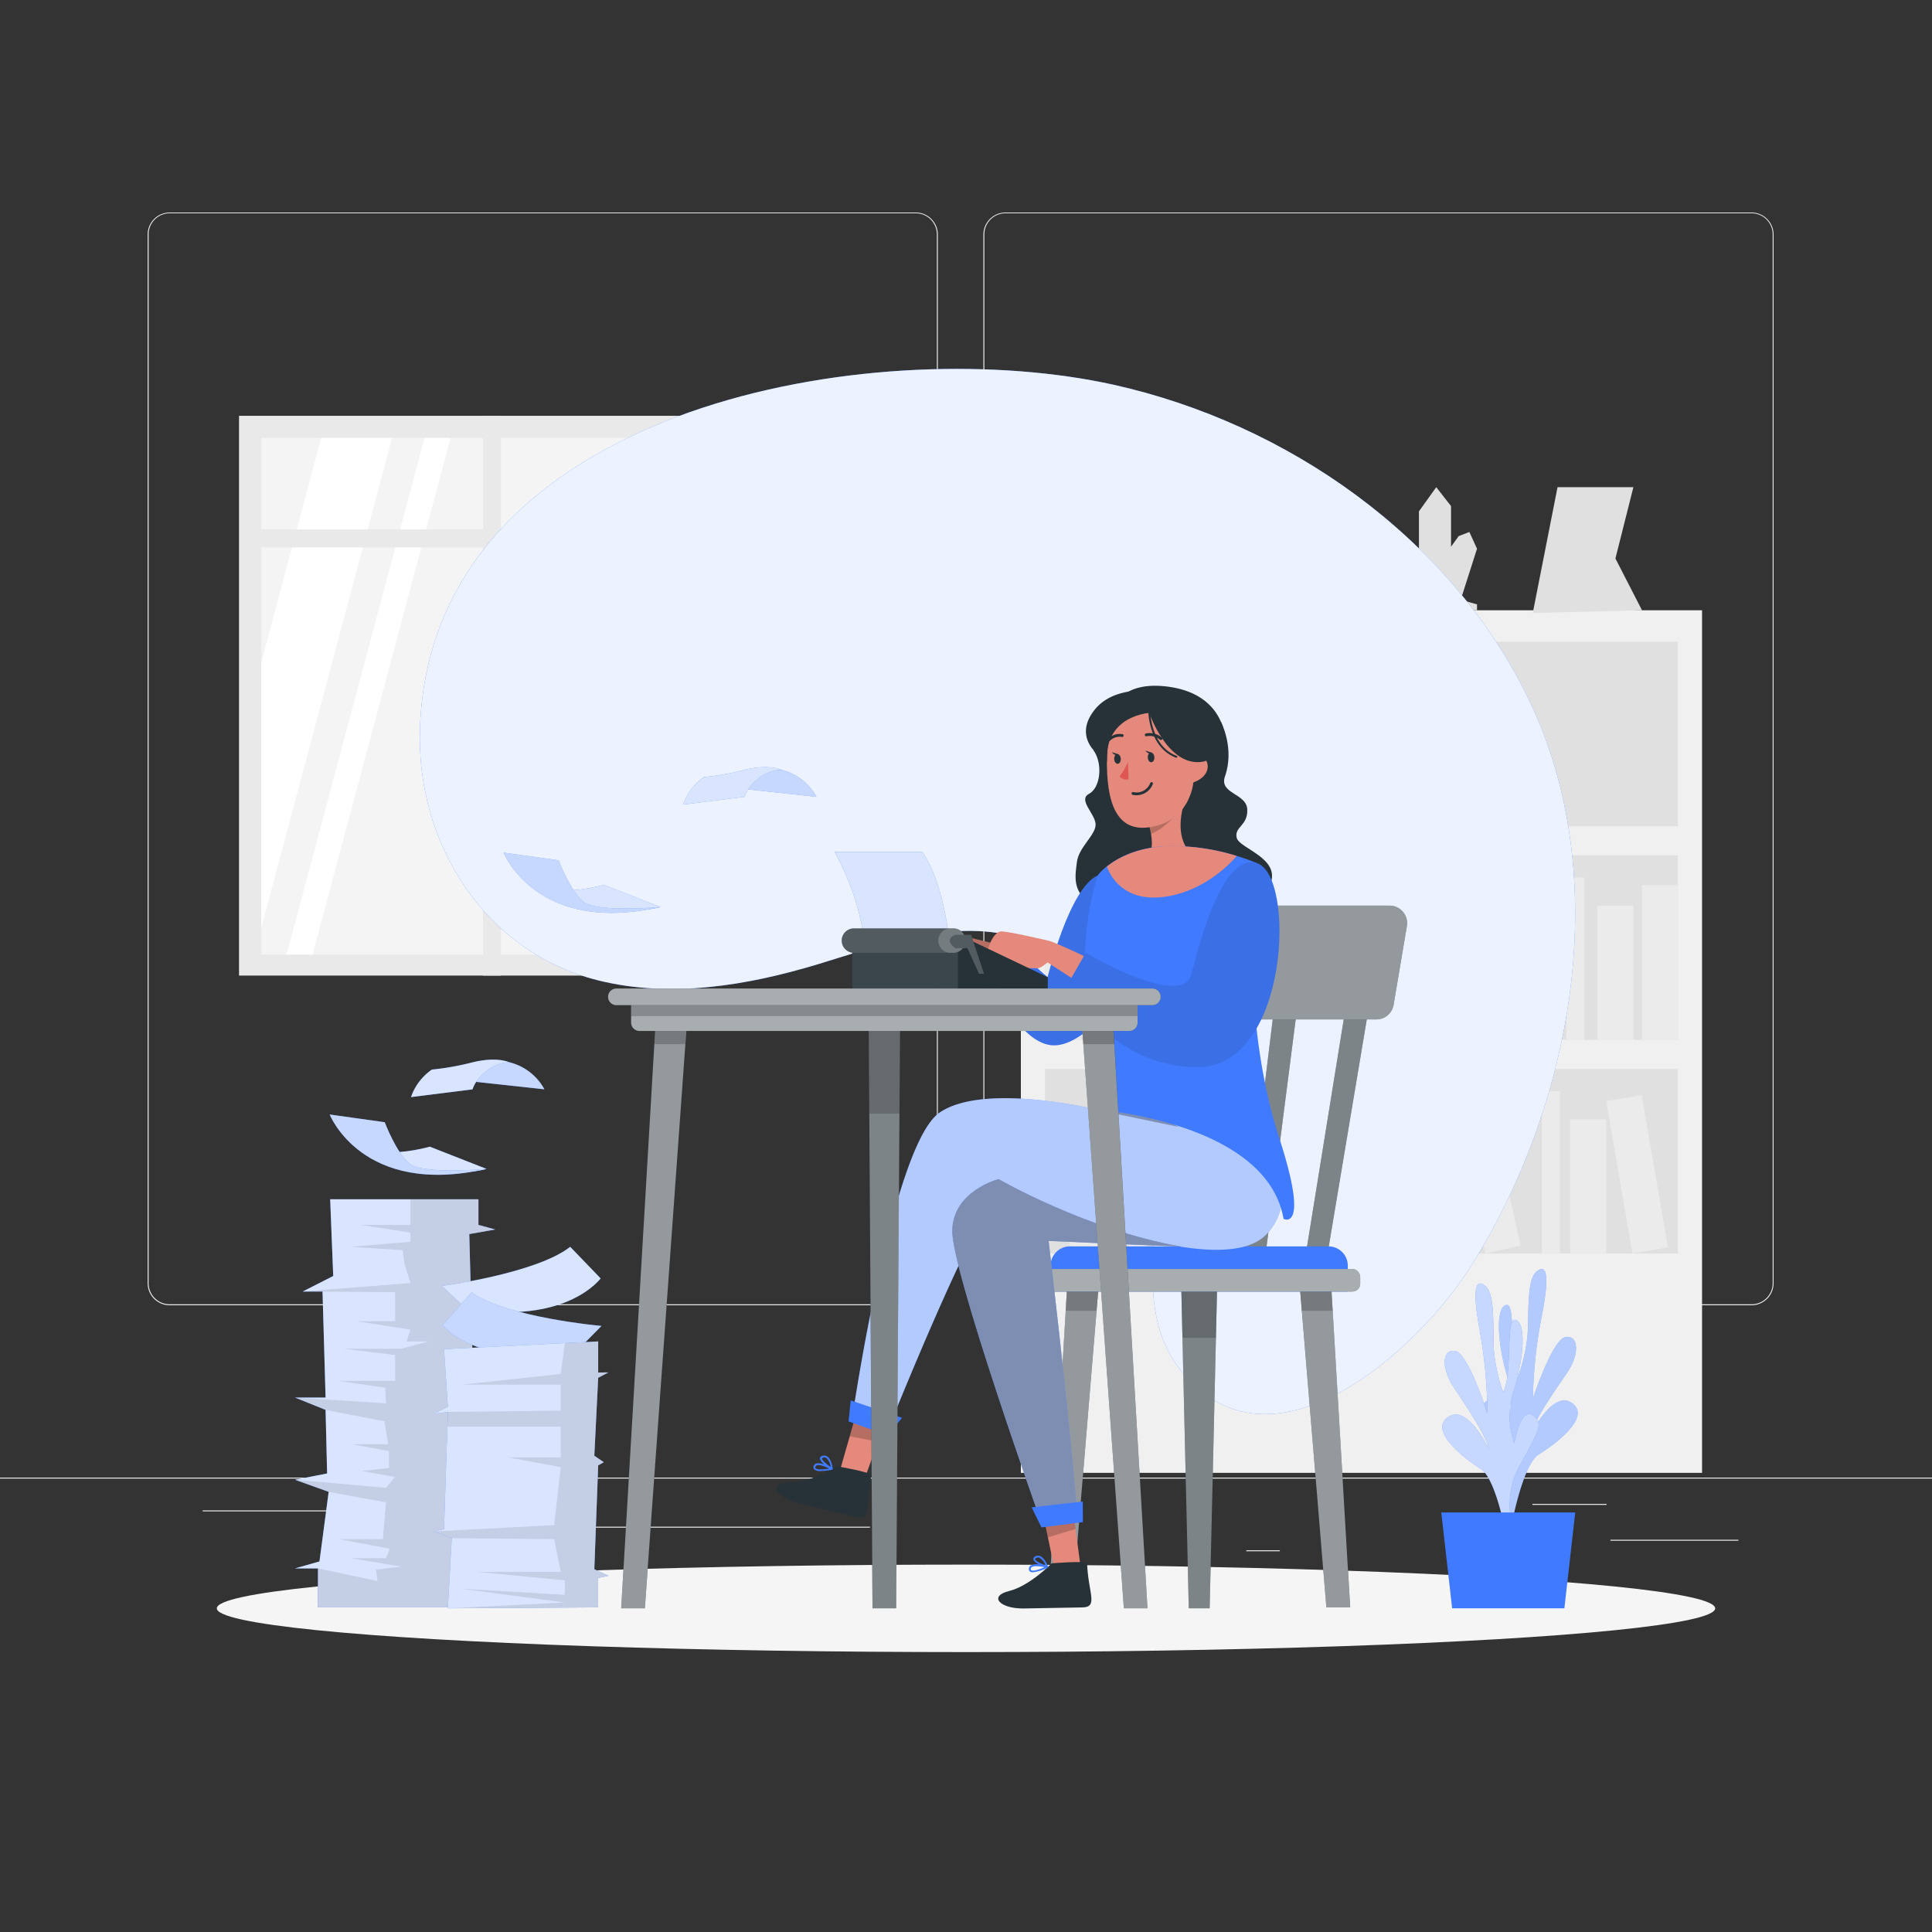 <svg xmlns="http://www.w3.org/2000/svg" viewBox="0 0 500 500"><rect x="0" y="0" width="500" height="500" fill="#333333" stroke="none"/><g id="background-complete"><rect y="382.4" width="500" height="0.25" style="fill:#ebebeb"></rect><rect x="416.78" y="398.49" width="33.12" height="0.25" style="fill:#ebebeb"></rect><rect x="322.53" y="401.21" width="8.69" height="0.25" style="fill:#ebebeb"></rect><rect x="396.59" y="389.21" width="19.19" height="0.25" style="fill:#ebebeb"></rect><rect x="52.46" y="390.89" width="43.19" height="0.25" style="fill:#ebebeb"></rect><rect x="104.56" y="390.89" width="6.33" height="0.25" style="fill:#ebebeb"></rect><rect x="131.47" y="395.11" width="93.68" height="0.25" style="fill:#ebebeb"></rect><path d="M237,337.8H43.91a5.71,5.71,0,0,1-5.7-5.71V60.66A5.71,5.71,0,0,1,43.91,55H237a5.71,5.71,0,0,1,5.71,5.71V332.09A5.71,5.71,0,0,1,237,337.8ZM43.91,55.2a5.46,5.46,0,0,0-5.45,5.46V332.09a5.46,5.46,0,0,0,5.45,5.46H237a5.47,5.47,0,0,0,5.46-5.46V60.66A5.47,5.47,0,0,0,237,55.2Z" style="fill:#ebebeb"></path><path d="M453.31,337.8H260.21a5.72,5.72,0,0,1-5.71-5.71V60.66A5.72,5.72,0,0,1,260.21,55h193.1A5.71,5.71,0,0,1,459,60.66V332.09A5.71,5.71,0,0,1,453.31,337.8ZM260.21,55.2a5.47,5.47,0,0,0-5.46,5.46V332.09a5.47,5.47,0,0,0,5.46,5.46h193.1a5.47,5.47,0,0,0,5.46-5.46V60.66a5.47,5.47,0,0,0-5.46-5.46Z" style="fill:#ebebeb"></path><rect x="61.86" y="107.61" width="130.92" height="144.87" style="fill:#e9e9e9"></rect><rect x="67.62" y="113.35" width="119.74" height="133.69" style="fill:#f4f4f4"></rect><polygon points="101.46 113.35 67.62 240.09 67.62 171.47 83.11 113.35 101.46 113.35" style="fill:#fff"></polygon><polygon points="116.59 113.35 80.9 247.04 74.17 247.04 109.86 113.35 116.59 113.35" style="fill:#fff"></polygon><polygon points="187.36 149.81 187.36 218.43 179.78 247.04 161.42 247.04 187.36 149.81" style="fill:#fff"></polygon><rect x="124.99" y="107.61" width="4.65" height="144.87" style="fill:#e9e9e9"></rect><rect x="64.13" y="137.01" width="126.13" height="4.65" style="fill:#e9e9e9"></rect><rect x="264.2" y="157.94" width="176.29" height="223.23" style="fill:#f0f0f0"></rect><rect x="270.43" y="166.08" width="163.83" height="47.74" style="fill:#e0e0e0"></rect><rect x="270.43" y="173.81" width="9.31" height="40.01" style="fill:#ebebeb"></rect><rect x="315.43" y="173.81" width="9.31" height="40.01" style="fill:#ebebeb"></rect><rect x="369.98" y="173.31" width="9.31" height="40.01" transform="translate(-27.39 66.44) rotate(-9.78)" style="fill:#ebebeb"></rect><rect x="281.96" y="179.08" width="9.31" height="34.74" style="fill:#ebebeb"></rect><rect x="303.35" y="179.08" width="9.31" height="34.74" style="fill:#ebebeb"></rect><rect x="357.34" y="179.08" width="9.31" height="34.74" style="fill:#ebebeb"></rect><rect x="331.53" y="178.48" width="9.31" height="34.74" transform="translate(-34.48 77.58) rotate(-12.53)" style="fill:#ebebeb"></rect><rect x="294.66" y="171.82" width="4.65" height="41.99" style="fill:#ebebeb"></rect><rect x="350.01" y="171.82" width="4.65" height="41.99" style="fill:#ebebeb"></rect><rect x="270.43" y="221.37" width="163.83" height="47.74" transform="translate(704.68 490.48) rotate(180)" style="fill:#e0e0e0"></rect><rect x="424.95" y="229.1" width="9.31" height="40.01" transform="translate(859.2 498.21) rotate(180)" style="fill:#ebebeb"></rect><rect x="379.95" y="229.1" width="9.31" height="40.01" transform="translate(769.2 498.21) rotate(180)" style="fill:#ebebeb"></rect><rect x="325.4" y="228.6" width="9.31" height="40.01" transform="translate(613.08 549.65) rotate(-170.22)" style="fill:#ebebeb"></rect><rect x="413.42" y="234.37" width="9.31" height="34.74" transform="translate(836.14 503.48) rotate(180)" style="fill:#ebebeb"></rect><rect x="392.02" y="234.37" width="9.31" height="34.74" transform="translate(793.36 503.48) rotate(180)" style="fill:#ebebeb"></rect><rect x="338.03" y="234.37" width="9.31" height="34.74" transform="translate(685.37 503.48) rotate(180)" style="fill:#ebebeb"></rect><rect x="363.85" y="233.78" width="9.31" height="34.74" transform="translate(673.75 576.24) rotate(-167.47)" style="fill:#ebebeb"></rect><rect x="405.37" y="227.12" width="4.65" height="41.99" transform="translate(815.39 496.22) rotate(180)" style="fill:#ebebeb"></rect><rect x="350.01" y="227.12" width="4.65" height="41.99" transform="translate(704.68 496.22) rotate(180)" style="fill:#ebebeb"></rect><rect x="270.43" y="229.1" width="9.31" height="40.01" style="fill:#ebebeb"></rect><rect x="281.96" y="234.37" width="9.31" height="34.74" style="fill:#ebebeb"></rect><rect x="303.35" y="234.37" width="9.31" height="34.74" style="fill:#ebebeb"></rect><rect x="294.66" y="227.12" width="4.65" height="41.99" style="fill:#ebebeb"></rect><rect x="270.43" y="276.67" width="163.83" height="47.74" style="fill:#e0e0e0"></rect><rect x="364.46" y="284.4" width="9.31" height="40.01" style="fill:#ebebeb"></rect><rect x="419.01" y="283.9" width="9.31" height="40.01" transform="translate(-45.46 76.37) rotate(-9.78)" style="fill:#ebebeb"></rect><rect x="330.99" y="289.67" width="9.31" height="34.74" style="fill:#ebebeb"></rect><rect x="352.38" y="289.67" width="9.31" height="34.74" style="fill:#ebebeb"></rect><rect x="406.37" y="289.67" width="9.31" height="34.74" style="fill:#ebebeb"></rect><rect x="380.56" y="289.07" width="9.31" height="34.74" transform="translate(-57.3 90.85) rotate(-12.53)" style="fill:#ebebeb"></rect><rect x="343.69" y="282.41" width="4.65" height="41.99" style="fill:#ebebeb"></rect><rect x="399.04" y="282.41" width="4.65" height="41.99" style="fill:#ebebeb"></rect><rect x="311.94" y="283.9" width="9.31" height="40.01" transform="translate(-47.02 58.19) rotate(-9.78)" style="fill:#ebebeb"></rect><rect x="299.31" y="289.67" width="9.31" height="34.74" style="fill:#ebebeb"></rect><rect x="273.49" y="289.07" width="9.31" height="34.74" transform="translate(-59.85 67.63) rotate(-12.53)" style="fill:#ebebeb"></rect><rect x="291.98" y="282.41" width="4.65" height="41.99" style="fill:#ebebeb"></rect><path d="M291.26,157.94v-3.31h5.37a62.77,62.77,0,0,1-2-31.45s-.08,13.73,5.23,13.83c8.11.14,8.72-13.83,8.72-13.83s2,20-5.32,31.45h5.56v3.31Z" style="fill:#e0e0e0"></path><path d="M306.35,132.34a4.68,4.68,0,1,1-4.68-4.68A4.68,4.68,0,0,1,306.35,132.34Z" style="fill:#e0e0e0"></path><path d="M327.26,157.94V156l5.67-2.64-2.83-2.77,7-24.92v15.56s-1,0-1,2.24,3.22,1.72,3.22-.13-1.06-2.11-1.06-2.11V125l6.46,24.66-2.9,3.69,5.8,2.64v1.93Z" style="fill:#e0e0e0"></path><polygon points="362 157.94 362 156.41 367.22 155.22 367.22 132.34 371.7 126.08 375.53 130.98 375.53 141.48 377.51 138.74 380.27 137.68 382.25 142.01 378.03 155.22 382.25 156.41 382.25 157.94 362 157.94" style="fill:#e0e0e0"></polygon><polygon points="396.68 158.64 403.09 126.08 422.72 126.08 418.07 144.54 424.95 157.94 396.68 158.64" style="fill:#e0e0e0"></polygon></g><g id="background-simple"><path d="M181.85,105.52c-39.53,13-71.9,39.31-73.18,83.39-.86,29.46,16.77,57.47,46.07,64.79,18.84,4.7,38.71,1.35,57-4.18,17.6-5.34,37-12.74,55.19-5.78S296,268.8,299.48,287.37c4,21.28-8.46,48.68,5.94,67.06,23.28,29.72,61.41-4.79,75.2-26.66,26.55-42.08,37.3-100.89,14.9-147-20.34-41.88-62.41-71.17-107.28-81.19C258.56,93,217.32,93.87,181.85,105.52Z" style="fill:#407BFF"></path><path d="M181.85,105.52c-39.53,13-71.9,39.31-73.18,83.39-.86,29.46,16.77,57.47,46.07,64.79,18.84,4.7,38.71,1.35,57-4.18,17.6-5.34,37-12.74,55.19-5.78S296,268.8,299.48,287.37c4,21.28-8.46,48.68,5.94,67.06,23.28,29.72,61.41-4.79,75.2-26.66,26.55-42.08,37.3-100.89,14.9-147-20.34-41.88-62.41-71.17-107.28-81.19C258.56,93,217.32,93.87,181.85,105.52Z" style="fill:#fff;opacity:0.9;isolation:isolate"></path></g><g id="Shadow"><ellipse id="path" cx="250" cy="416.24" rx="193.89" ry="11.32" style="fill:#f5f5f5"></ellipse></g><g id="Plant"><path d="M389,394.31s4.31-9.4-.62-18.67-6.35-11.46-3.21-13.36,4.58,7.42,4.58,7.42a21,21,0,0,0,.46-13.11c-2.19-6.71-3.56-17.63-.57-18.81s.57,13.63,3.16,18.67a43.52,43.52,0,0,0,2.53-11c.36-5.38-.2-14,2.15-16.19s3.87-.68,1.55,11.21A124.39,124.39,0,0,0,396.7,362s5.11-15.6,8.54-16,3.43,4.59.49,9-8.6,12.23-9.53,16.27c0,0,5.61-11.74,10.66-8.14s-4.39,10.68-8.6,13.24-7.14,18.62-7.14,18.62Z" style="fill:#407BFF"></path><path d="M389,394.31s4.31-9.4-.62-18.67-6.35-11.46-3.21-13.36,4.58,7.42,4.58,7.42a21,21,0,0,0,.46-13.11c-2.19-6.71-3.56-17.63-.57-18.81s.57,13.63,3.16,18.67a43.52,43.52,0,0,0,2.53-11c.36-5.38-.2-14,2.15-16.19s3.87-.68,1.55,11.21A124.39,124.39,0,0,0,396.7,362s5.11-15.6,8.54-16,3.43,4.59.49,9-8.6,12.23-9.53,16.27c0,0,5.61-11.74,10.66-8.14s-4.39,10.68-8.6,13.24-7.14,18.62-7.14,18.62Z" style="fill:#fff;opacity:0.6;isolation:isolate"></path><path d="M392.36,398.17s-4.2-9.47.84-18.67,6.48-11.35,3.37-13.3-4.67,7.35-4.67,7.35a20.92,20.92,0,0,1-.3-13.12c2.26-6.68,3.76-17.58.79-18.79s-.73,13.61-3.38,18.62a43.41,43.41,0,0,1-2.4-11c-.29-5.39.37-14-2-16.23s-3.86-.73-1.68,11.19a124.78,124.78,0,0,1,2,21.58s-4.93-15.67-8.36-16.17-3.48,4.54-.59,9,8.45,12.36,9.33,16.41c0,0-5.47-11.82-10.56-8.3s4.26,10.75,8.44,13.37,6.91,18.72,6.91,18.72Z" style="fill:#407BFF"></path><path d="M392.36,398.17s-4.2-9.47.84-18.67,6.48-11.35,3.37-13.3-4.67,7.35-4.67,7.35a20.92,20.92,0,0,1-.3-13.12c2.26-6.68,3.76-17.58.79-18.79s-.73,13.61-3.38,18.62a43.41,43.41,0,0,1-2.4-11c-.29-5.39.37-14-2-16.23s-3.86-.73-1.68,11.19a124.78,124.78,0,0,1,2,21.58s-4.93-15.67-8.36-16.17-3.48,4.54-.59,9,8.45,12.36,9.33,16.41c0,0-5.47-11.82-10.56-8.3s4.26,10.75,8.44,13.37,6.91,18.72,6.91,18.72Z" style="fill:#fff;opacity:0.7;isolation:isolate"></path><polygon points="373 391.42 407.67 391.42 404.86 416.23 375.81 416.23 373 391.42" style="fill:#407BFF"></polygon></g><g id="Chair"><polygon points="355.02 256.07 342.85 328.75 337.27 328.75 348.89 256.79 355.02 256.07" style="fill:#263238"></polygon><polygon points="355.02 256.07 342.85 328.75 337.27 328.75 348.89 256.79 355.02 256.07" style="fill:#fff;opacity:0.4;isolation:isolate"></polygon><polygon points="336.17 257.23 326.79 330.33 321.21 330.54 330.07 258.18 336.17 257.23" style="fill:#263238"></polygon><polygon points="336.17 257.23 326.79 330.33 321.21 330.54 330.07 258.18 336.17 257.23" style="fill:#fff;opacity:0.4;isolation:isolate"></polygon><polygon points="317.03 254.68 311.19 328.14 305.63 328.62 310.99 255.92 317.03 254.68" style="fill:#263238"></polygon><polygon points="317.03 254.68 311.19 328.14 305.63 328.62 310.99 255.92 317.03 254.68" style="fill:#fff;opacity:0.4;isolation:isolate"></polygon><polygon points="305.65 330.23 306.01 345.8 307.65 416.23 313.06 416.23 314.69 345.8 315.05 330.23 305.65 330.23" style="fill:#263238"></polygon><polygon points="305.65 330.23 306.01 345.8 307.65 416.23 313.06 416.23 314.69 345.8 315.05 330.23 305.65 330.23" style="fill:#fff;opacity:0.4;isolation:isolate"></polygon><polygon points="305.65 330.23 306.01 346.23 314.69 346.23 315.05 330.23 305.65 330.23" style="opacity:0.2;isolation:isolate"></polygon><polygon points="271.27 415.98 276.27 331.33 284.44 331.33 277.44 415.98 271.27 415.98" style="fill:#263238"></polygon><polygon points="277.45 415.98 271.28 415.98 275.81 338.93 276.26 331.23 284.43 331.23 283.8 338.93 277.45 415.98" style="fill:#fff;opacity:0.5;isolation:isolate"></polygon><polygon points="284.43 331.23 283.8 339.23 275.81 339.23 276.26 331.23 284.43 331.23" style="opacity:0.2;isolation:isolate"></polygon><polygon points="343.26 415.98 336.26 331.33 344.43 331.33 349.43 415.98 343.26 415.98" style="fill:#263238"></polygon><polygon points="343.25 415.98 336.9 338.93 336.27 331.23 344.44 331.23 344.89 338.93 349.42 415.98 343.25 415.98" style="fill:#fff;opacity:0.5;isolation:isolate"></polygon><polygon points="336.27 331.23 336.9 339.23 344.89 339.23 344.44 331.23 336.27 331.23" style="opacity:0.2;isolation:isolate"></polygon><path d="M271.89,322.56h76.92a0,0,0,0,1,0,0v6.69a5,5,0,0,1-5,5H276.89a5,5,0,0,1-5-5v-6.69A0,0,0,0,1,271.89,322.56Z" transform="translate(620.7 656.81) rotate(180)" style="fill:#407BFF"></path><rect x="268.68" y="328.4" width="83.33" height="5.84" rx="2.01" transform="translate(620.7 662.65) rotate(180)" style="fill:#263238"></rect><rect x="268.68" y="328.4" width="83.33" height="5.84" rx="2.01" transform="translate(620.7 662.65) rotate(180)" style="fill:#fff;opacity:0.6;isolation:isolate"></rect><path d="M364.11,239.6l-3.45,20.45a4.54,4.54,0,0,1-4.48,3.78H308.41a4.53,4.53,0,0,1-4.51-5l2.22-20.45a4.54,4.54,0,0,1,4.51-4h49A4.54,4.54,0,0,1,364.11,239.6Z" style="fill:#263238"></path><path d="M364.11,239.6l-3.45,20.45a4.54,4.54,0,0,1-4.48,3.78H308.41a4.53,4.53,0,0,1-4.51-5l2.22-20.45a4.54,4.54,0,0,1,4.51-4h49A4.54,4.54,0,0,1,364.11,239.6Z" style="fill:#fff;opacity:0.5;isolation:isolate"></path></g><g id="Character"><polygon points="217.35 380.64 223.93 382.22 227.25 373.14 230.28 364.89 222.79 361.69 219.91 371.71 217.35 380.64" style="fill:#e4897b"></polygon><path d="M225.52,381.78c.16-.73-8.88-2.31-8.88-2.31s-6.82,4.26-12.45,4.23-3.42,3.88,2.53,5.31l14.72,3.54C225.67,393.57,223.89,389.34,225.52,381.78Z" style="fill:#263238"></path><path d="M210.67,380.22a.87.87,0,0,1,0-1,1,1,0,0,1,.62-.49,3.76,3.76,0,0,1,2,.26c-.63-.56-1.15-1.18-1.07-1.65.06-.31.32-.52.77-.61a1.4,1.4,0,0,1,1.16.24c1.09.8,1.33,3,1.35,3.15a.2.2,0,0,1,0,.11l0,.06-.06.06h0a.13.13,0,0,1-.08,0,15.09,15.09,0,0,1-2.89.35A2.34,2.34,0,0,1,210.67,380.22Zm.77-1a.51.51,0,0,0-.33.25c-.17.33-.09.45-.06.49.34.45,2.09.35,3.54.11C213.64,379.58,212.17,379,211.44,379.19Zm1.71-2c-.14,0-.37.1-.39.22-.07.41,1,1.41,2.23,2.23a4.05,4.05,0,0,0-1.06-2.29,1,1,0,0,0-.56-.18Z" style="fill:#407BFF"></path><polygon points="219.91 371.71 227.25 373.14 230.28 364.89 222.79 361.69 219.91 371.71" style="opacity:0.2;isolation:isolate"></polygon><path d="M266.41,252.13l-7.31-7.52s-12.07-2.77-13.65-3.56-3.56,3.56-4,5.54,8.31,4,9.69,4a5.92,5.92,0,0,0,2.77-.9l5.74,6Z" style="fill:#e4897b"></path><path d="M266.41,252.13l-7.31-7.52s-12.07-2.77-13.65-3.56-3.56,3.56-4,5.54,8.31,4,9.69,4a5.92,5.92,0,0,0,2.77-.9l5.74,6Z" style="opacity:0.2;isolation:isolate"></path><path d="M283.06,194.26c2.38,3.45,1.75,9.6-1.22,11.18s1.63,5.15,1.7,7.92-4.47,5.93-4.86,9.89-2.77,11.67,14.54,13.85,32.48-1.2,35.47-8.12-8-9.34-8.64-12.19,2.94-3.07,2.74-7.31-7.38-4-5.76-8.58c2.53-7.17-1-14-1-14Z" style="fill:#263238"></path><path d="M220.57,366.92l9.12,3.39s24.33-60.83,29.33-61,55.91,23.19,68.67,10.21S322,275.24,322,275.24s-30.69-4.38-33,2.55a48.61,48.61,0,0,0-1.3,6.22c-.35,2.12-.59,3.9-.59,3.9h0c-.95-.24-31.76-8.19-43.9,0C230.86,296.25,220.57,366.92,220.57,366.92Z" style="fill:#407BFF"></path><path d="M220.57,366.92l9.12,3.39s24.33-60.83,29.33-61,55.91,23.19,68.67,10.21S322,275.24,322,275.24s-30.69-4.38-33,2.55a48.61,48.61,0,0,0-1.3,6.22c-.35,2.12-.59,3.9-.59,3.9h0c-.95-.24-31.76-8.19-43.9,0C230.86,296.25,220.57,366.92,220.57,366.92Z" style="fill:#fff;opacity:0.6;isolation:isolate"></path><path d="M284.12,226.55c-7.42,3.23-13,26.35-13,26.35L264.44,247l-7.32,6.91s6.2,15.43,14.77,16.57,20.25-14.19,22.52-23.48S284.12,226.55,284.12,226.55Z" style="fill:#407BFF"></path><path d="M284.12,226.55c-7.42,3.23-13,26.35-13,26.35L264.44,247l-7.32,6.91s6.2,15.43,14.77,16.57,20.25-14.19,22.52-23.48S284.12,226.55,284.12,226.55Z" style="opacity:0.1;isolation:isolate"></path><polygon points="273.02 406.59 279.58 404.91 278.32 395.51 277.15 386.89 269.04 387.61 271.15 397.66 273.02 406.59" style="fill:#e4897b"></polygon><path d="M281.34,404.59c0-.74-9.18,0-9.18,0s-5.56,5.8-11,7.16-2.36,4.6,3.76,4.52L280,416C284.38,416,281.62,412.32,281.34,404.59Z" style="fill:#263238"></path><path d="M266.56,406.73a.87.87,0,0,1-.23-1,1,1,0,0,1,.48-.63,3.77,3.77,0,0,1,2.05-.24c-.75-.39-1.41-.87-1.44-1.35,0-.31.18-.57.59-.78a1.42,1.42,0,0,1,1.19,0c1.24.5,2,2.62,2.07,2.72a.2.2,0,0,1,0,.11h0a.43.43,0,0,1,0,.05h0a.2.2,0,0,1-.06.09.09.09,0,0,1-.06,0h0a11.23,11.23,0,0,1-3.81,1.2A1.24,1.24,0,0,1,266.56,406.73Zm.5-1.18a.48.48,0,0,0-.26.32c-.09.36,0,.46.06.49.44.35,2.11-.18,3.46-.77C269.29,405.38,267.71,405.16,267.06,405.55Zm1.16-2.35c-.12.06-.33.18-.32.31,0,.41,1.35,1.11,2.71,1.6a4,4,0,0,0-1.59-1.95,1.21,1.21,0,0,0-.36-.07A1,1,0,0,0,268.22,403.2Z" style="fill:#407BFF"></path><polygon points="271.2 397.86 278.36 395.69 277.17 386.98 269.06 387.66 271.2 397.86" style="opacity:0.2;isolation:isolate"></polygon><polygon points="321.26 270.47 322 275.24 289 277.79 288.12 272.14 321.26 270.47" style="fill:#263238"></polygon><polygon points="321.26 270.47 322 275.24 289 277.79 288.12 272.14 321.26 270.47" style="opacity:0.2;isolation:isolate"></polygon><rect x="310.42" y="270.05" width="1.64" height="8.35" transform="translate(648.89 515.18) rotate(174.13)" style="fill:#263238"></rect><rect x="296.01" y="271.9" width="7.24" height="5.49" transform="translate(616.26 529.52) rotate(176.32)" style="fill:#fff"></rect><rect x="290.16" y="270.94" width="1.64" height="8.35" transform="translate(608.58 519.01) rotate(174.13)" style="fill:#263238"></rect><polygon points="233.45 366.94 220.17 362.42 219.6 367.86 229.68 371.43 233.45 366.94" style="fill:#407BFF"></polygon><path d="M305.65,322.6s-2.08,0-34.27-1.45c0,0,4.81,40.25,7.43,70.37l-9.62,1.64s-23-64.51-22.75-74.76,12-13.25,12-13.25S281.37,318.4,305.65,322.6Z" style="fill:#407BFF"></path><path d="M305.65,322.6s-2.08,0-34.27-1.45c0,0,4.81,40.25,7.43,70.37l-9.62,1.64s-23-64.51-22.75-74.76,12-13.25,12-13.25S281.37,318.4,305.65,322.6Z" style="fill:#fff;opacity:0.6;isolation:isolate"></path><path d="M305.65,322.6s-2.08,0-34.27-1.45c0,0,4.81,40.25,7.43,70.37l-9.62,1.64s-23-64.51-22.75-74.76,12-13.25,12-13.25S281.37,318.4,305.65,322.6Z" style="opacity:0.3;isolation:isolate"></path><polygon points="280.22 388.6 266.99 390.11 269.54 395.3 280.25 393.92 280.22 388.6" style="fill:#407BFF"></polygon><path d="M287.11,287.91l17.95,3.74s-9.92-5.48-17.36-7.64C287.35,286.13,287.11,287.91,287.11,287.91Z" style="opacity:0.3;isolation:isolate"></path><path d="M286.47,197s-4.78-21.5,15.11-19.38c25,2.67,15.48,33.66,3.11,31.78S286.47,197,286.47,197Z" style="fill:#263238"></path><path d="M299.41,227.61c6.19.76,9.77-6.08,9.77-6.08-5.85-4-2.9-13-2.9-13l-9.4,3.31a28.6,28.6,0,0,1,1,4c1,5.86-1.67,6.33-1.67,6.33A4,4,0,0,0,299.41,227.61Z" style="fill:#e4897b"></path><path d="M296.88,211.82a28.6,28.6,0,0,1,1,4c4.5-1.8,8.39-7.32,8.39-7.32Z" style="opacity:0.2;isolation:isolate"></path><path d="M297.18,183.83c-8.5.73-10.84,5.51-10.71,14.32.16,11,3.26,18.57,13.67,15.32C314.29,209.05,311.28,182.62,297.18,183.83Z" style="fill:#e4897b"></path><path d="M291.92,197.2a18.29,18.29,0,0,1-2.17,3.74,2.34,2.34,0,0,0,2.32.76Z" style="fill:#de5753"></path><path d="M297.06,196.06c0,.7.45,1.24.92,1.21s.81-.62.77-1.31-.46-1.25-.93-1.22S297,195.36,297.06,196.06Z" style="fill:#263238"></path><path d="M298,194.76l-1.56-.5S297.3,195.49,298,194.76Z" style="fill:#263238"></path><path d="M288.36,196.46c0,.7.46,1.24.92,1.21s.81-.62.77-1.32-.46-1.24-.93-1.21S288.32,195.76,288.36,196.46Z" style="fill:#263238"></path><path d="M289.32,195.16l-1.56-.5S288.6,195.89,289.32,195.16Z" style="fill:#263238"></path><path d="M300.43,191.52a.38.38,0,0,1-.26-.11,4.1,4.1,0,0,0-3.45-.87.36.36,0,0,1-.43-.27.37.37,0,0,1,.27-.44,4.76,4.76,0,0,1,4.13,1.07.37.37,0,0,1,0,.52A.44.44,0,0,1,300.43,191.52Z" style="fill:#263238"></path><path d="M287.11,191.71a.34.34,0,0,1-.28-.13.36.36,0,0,1,.05-.51,4.31,4.31,0,0,1,3.65-1.06.36.36,0,0,1-.19.7,3.62,3.62,0,0,0-3,.92A.34.34,0,0,1,287.11,191.71Z" style="fill:#263238"></path><path d="M307.69,197.35s-4.57-6.64-4.43-12.08c0,0-17.43-5.43-16.79,11.73,0,0-3-15,11.62-16.62s16.35,19.77,9.36,26.78C307.45,207.16,310.52,201.5,307.69,197.35Z" style="fill:#263238"></path><path d="M306.45,199.26a3.75,3.75,0,0,1,3.72-3.75c2.66.06,4.38,5.36-2.06,7.22C307.19,203,306.58,202.12,306.45,199.26Z" style="fill:#e4897b"></path><path d="M294.2,205.81a4.94,4.94,0,0,1-1.05-.11.35.35,0,0,1-.29-.42.36.36,0,0,1,.42-.29,3.78,3.78,0,0,0,4.4-2.34.37.37,0,0,1,.46-.22.36.36,0,0,1,.22.46A4.55,4.55,0,0,1,294.2,205.81Z" style="fill:#263238"></path><path d="M297.41,184.46s4.62,13.68,13.4,12.74-6.31-17.46-6.31-17.46-14.83-4.18-21.26,4S286.47,197,286.47,197,285,186.22,297.41,184.46Z" style="fill:#263238"></path><path d="M304.44,196.09l-.09,0c-7.33-2.78-7.2-12.52-7.19-12.62a.25.25,0,0,1,.25-.24h0a.25.25,0,0,1,.25.25c0,.1-.13,9.49,6.87,12.14a.25.25,0,0,1,.14.33A.25.25,0,0,1,304.44,196.09Z" style="fill:#263238"></path><path d="M287.11,277.79l-3,9.41s43.69,3.17,48.07,28.23c0,0,6.84,3.67-1.05-20.72s-7.94-51.28-5.87-71.33c0,0-1.51-.67-4-1.5l-1.17-.36A55.32,55.32,0,0,0,301.58,219c-7.68.4-12.52,3.15-15.11,5.21a13,13,0,0,0-2.35,2.3S274.84,252.81,287.11,277.79Z" style="fill:#407BFF"></path><path d="M286.47,224.25s2.7,9.29,14.46,7.9,19.12-10.63,19.12-10.63A55.32,55.32,0,0,0,301.58,219C293.9,219.44,289.06,222.19,286.47,224.25Z" style="fill:#e4897b"></path><path d="M284.44,249.28s-11.26-5.46-13.16-5.85-9.22-2.18-12-2.38-5.14,7.58-3,8.54,11.66,1,12.35,1,2.48-1.52,2.48-1.52L281,255.5Z" style="fill:#e4897b"></path><path d="M325.27,223.38c-8.61-2.67-14.55,19.25-16.92,28.65S281,246.59,281,246.59l-4.65,8.09s10.52,21.75,33.9,21.47S335.38,226.51,325.27,223.38Z" style="fill:#407BFF"></path><path d="M325.27,223.38c-8.61-2.67-14.55,19.25-16.92,28.65S281,246.59,281,246.59l-4.65,8.09s10.52,21.75,33.9,21.47S335.38,226.51,325.27,223.38Z" style="opacity:0.1;isolation:isolate"></path><path d="M211.3,206.22a14.14,14.14,0,0,0-9.09-7c-6.43-1.55-10.52,4.87-10.52,4.87Z" style="fill:#407BFF"></path><path d="M211.3,206.22a14.14,14.14,0,0,0-9.09-7c-6.43-1.55-10.52,4.87-10.52,4.87Z" style="fill:#fff;opacity:0.7;isolation:isolate"></path><path d="M202.21,199.23c-4,0-8.24,3.29-9.52,7l-15.91,2a14.37,14.37,0,0,1,5.4-7.12,67.32,67.32,0,0,0,10.37-1.84C199.09,197.64,202.21,199.23,202.21,199.23Z" style="fill:#407BFF"></path><path d="M202.21,199.23c-4,0-8.24,3.29-9.52,7l-15.91,2a14.37,14.37,0,0,1,5.4-7.12,67.32,67.32,0,0,0,10.37-1.84C199.09,197.64,202.21,199.23,202.21,199.23Z" style="fill:#fff;opacity:0.8;isolation:isolate"></path><path d="M170.91,234.73,156.25,229s-6.7,1.93-12,1.36-10-5.06-10-5.06,5.53,7.8,18.32,9.57S170.91,234.73,170.91,234.73Z" style="fill:#407BFF"></path><path d="M170.91,234.73,156.25,229s-6.7,1.93-12,1.36-10-5.06-10-5.06,5.53,7.8,18.32,9.57S170.91,234.73,170.91,234.73Z" style="fill:#fff;opacity:0.8;isolation:isolate"></path><path d="M170.91,234.73s-16.6,1.52-20-1.39-6.33-10.69-6.33-10.69l-14.24-2S138.74,242.06,170.91,234.73Z" style="fill:#407BFF"></path><path d="M170.91,234.73s-16.6,1.52-20-1.39-6.33-10.69-6.33-10.69l-14.24-2S138.74,242.06,170.91,234.73Z" style="fill:#fff;opacity:0.7;isolation:isolate"></path></g><g id="Typewriter"><path d="M246,246.59s-1.06-17.11-7.29-26.11H216s7.52,13,7.62,25.22Z" style="fill:#407BFF"></path><path d="M246,246.59s-1.06-17.11-7.29-26.11H216s7.52,13,7.62,25.22Z" style="fill:#fff;opacity:0.8;isolation:isolate"></path><polygon points="271.16 255.82 271.16 252.9 248.81 242.24 220.57 242.24 220.57 255.82 271.16 255.82" style="fill:#263238"></polygon><rect x="220.57" y="242.73" width="27.35" height="13.08" transform="translate(468.49 498.55) rotate(180)" style="fill:#fff;opacity:0.1;isolation:isolate"></rect><path d="M221,246.59h25.71a3.17,3.17,0,0,0,3.17-3.16h0a3.17,3.17,0,0,0-3.17-3.17H221a3.17,3.17,0,0,0-3.17,3.17h0A3.17,3.17,0,0,0,221,246.59Z" style="fill:#263238"></path><path d="M221,246.59h25.71a3.17,3.17,0,0,0,3.17-3.16h0a3.17,3.17,0,0,0-3.17-3.17H221a3.17,3.17,0,0,0-3.17,3.17h0A3.17,3.17,0,0,0,221,246.59Z" style="fill:#fff;opacity:0.2;isolation:isolate"></path><path d="M246,246.59h.71a3.17,3.17,0,0,0,3.17-3.16h0a3.17,3.17,0,0,0-3.17-3.17H246a3.17,3.17,0,0,0-3.17,3.17h0A3.17,3.17,0,0,0,246,246.59Z" style="fill:#fff;opacity:0.2;isolation:isolate"></path><path d="M247.33,241.94h4L254.65,252h-1.29l-3-6.63h-3.06s-1.54-.89-1.47-2S247.33,241.94,247.33,241.94Z" style="fill:#263238"></path><path d="M247.33,241.94h4L254.65,252h-1.29l-3-6.63h-3.06s-1.54-.89-1.47-2S247.33,241.94,247.33,241.94Z" style="fill:#fff;opacity:0.2;isolation:isolate"></path></g><g id="Desk"><polygon points="231.93 416.23 225.8 416.23 224.8 262.98 232.93 262.98 231.93 416.23" style="fill:#263238"></polygon><polygon points="232.94 263.23 232.78 287.95 231.94 416.23 225.81 416.23 224.97 287.95 224.81 263.23 232.94 263.23" style="fill:#fff;opacity:0.4;isolation:isolate"></polygon><polygon points="232.94 263.23 232.78 288.23 224.97 288.23 224.81 263.23 232.94 263.23" style="opacity:0.2;isolation:isolate"></polygon><polygon points="296.97 416.23 290.85 416.23 279.84 262.98 287.97 262.98 296.97 416.23" style="fill:#263238"></polygon><polygon points="296.98 416.23 290.85 416.23 280.38 270.59 279.83 263.23 287.96 263.23 288.4 270.59 296.98 416.23" style="fill:#fff;opacity:0.5;isolation:isolate"></polygon><polygon points="288.4 270.23 280.38 270.23 279.83 263.23 287.96 263.23 288.4 270.23" style="opacity:0.2;isolation:isolate"></polygon><polygon points="166.89 416.23 160.76 416.23 169.77 262.98 177.9 262.98 166.89 416.23" style="fill:#263238"></polygon><polygon points="177.9 263.23 177.35 270.59 166.88 416.23 160.76 416.23 169.32 270.59 169.76 263.23 177.9 263.23" style="fill:#fff;opacity:0.5;isolation:isolate"></polygon><polygon points="169.76 263.23 177.9 263.23 177.35 270.23 169.32 270.23 169.76 263.23" style="opacity:0.2;isolation:isolate"></polygon><path d="M163.33,259.14H294.41a0,0,0,0,1,0,0v5.51a2.16,2.16,0,0,1-2.16,2.16H165.49a2.16,2.16,0,0,1-2.16-2.16v-5.51A0,0,0,0,1,163.33,259.14Z" style="fill:#263238"></path><path d="M163.33,259.14H294.41a0,0,0,0,1,0,0v5.51a2.16,2.16,0,0,1-2.16,2.16H165.49a2.16,2.16,0,0,1-2.16-2.16v-5.51A0,0,0,0,1,163.33,259.14Z" style="fill:#fff;opacity:0.6;isolation:isolate"></path><rect x="163.33" y="259.14" width="131.08" height="3.84" style="opacity:0.2;isolation:isolate"></rect><path d="M298.21,260.14H159.53a2.16,2.16,0,0,1-2.16-2.16h0a2.16,2.16,0,0,1,2.16-2.16H298.21a2.16,2.16,0,0,1,2.16,2.16h0A2.16,2.16,0,0,1,298.21,260.14Z" style="fill:#263238"></path><path d="M298.21,260.14H159.53a2.16,2.16,0,0,1-2.16-2.16h0a2.16,2.16,0,0,1,2.16-2.16H298.21a2.16,2.16,0,0,1,2.16,2.16h0A2.16,2.16,0,0,1,298.21,260.14Z" style="fill:#fff;opacity:0.6;isolation:isolate"></path></g><g id="Sheets"><polygon points="121 415.97 82.28 415.97 82.28 405.9 76.35 405.9 82.68 404.1 85.05 386.08 76.35 382.96 84.66 381.33 84.26 364.87 76.35 361.69 84.26 361.69 83.47 334.25 78.33 334.25 86.24 330.22 85.45 310.37 123.82 310.37 123.82 317 128.17 318.19 121.45 319.38 122.24 349.15 121 415.97" style="fill:#407BFF"></polygon><polygon points="76.35 382.96 85.06 386.09 82.68 404.1 76.35 405.9 82.29 405.9 82.29 415.98 121 415.98 122.24 349.16 121.45 319.38 128.18 318.19 123.82 317.01 123.82 310.38 85.45 310.38 86.24 330.23 78.33 334.25 83.47 334.25 83.47 334.28 84.26 361.69 76.35 361.69 84.26 364.88 84.66 381.33 76.35 382.96" style="fill:#fff;opacity:0.8;isolation:isolate"></polygon><polygon points="85.06 386.09 99.89 388.8 99.1 398.33 87.63 398.33 100.88 400.8 99.89 403.25 90.79 403.25 103.85 405.43 97.32 406.22 97.71 409.18 82.29 405.9 82.29 415.98 121 415.98 122.24 349.16 121.45 319.38 128.18 318.19 123.82 317.01 123.82 310.38 106.22 310.38 106.22 317.01 93.36 317.01 106.22 318.99 106.22 321.36 90.79 322.68 104.24 323.54 104.64 326.9 106.22 332.04 83.44 333.84 78.33 334.25 83.47 334.28 102.26 334.41 102.26 341.93 92.28 341.93 106.22 344.11 105.23 347.16 110.9 347.16 103.85 349.05 88.81 349.05 102.26 350.68 102.26 357.36 87.43 357.36 99.69 359.14 99.89 363.18 76.35 361.69 84.26 364.88 99.5 367.84 100.48 373.78 91.19 373.78 100.68 375.56 100.68 379.91 93.63 380.7 102.26 382.24 99.89 385.05 76.35 382.96 85.06 386.09" style="opacity:0.1;isolation:isolate"></polygon><path d="M140.89,281.91a14.14,14.14,0,0,0-9.09-7c-6.44-1.56-10.52,4.87-10.52,4.87Z" style="fill:#407BFF"></path><path d="M140.89,281.91a14.14,14.14,0,0,0-9.09-7c-6.44-1.56-10.52,4.87-10.52,4.87Z" style="fill:#fff;opacity:0.7;isolation:isolate"></path><path d="M131.8,274.93c-4,0-8.24,3.29-9.52,7l-15.91,2a14.25,14.25,0,0,1,5.4-7.12,69.15,69.15,0,0,0,10.37-1.84C128.67,273.34,131.8,274.93,131.8,274.93Z" style="fill:#407BFF"></path><path d="M131.8,274.93c-4,0-8.24,3.29-9.52,7l-15.91,2a14.25,14.25,0,0,1,5.4-7.12,69.15,69.15,0,0,0,10.37-1.84C128.67,273.34,131.8,274.93,131.8,274.93Z" style="fill:#fff;opacity:0.8;isolation:isolate"></path><path d="M125.9,302.51l-14.66-5.75s-6.7,1.92-12,1.36-10-5.07-10-5.07,5.54,7.8,18.33,9.58S125.9,302.51,125.9,302.51Z" style="fill:#407BFF"></path><path d="M125.9,302.51l-14.66-5.75s-6.7,1.92-12,1.36-10-5.07-10-5.07,5.54,7.8,18.33,9.58S125.9,302.51,125.9,302.51Z" style="fill:#fff;opacity:0.8;isolation:isolate"></path><path d="M125.9,302.51s-16.61,1.51-20-1.4-6.33-10.68-6.33-10.68l-14.25-2S93.72,309.84,125.9,302.51Z" style="fill:#407BFF"></path><path d="M125.9,302.51s-16.61,1.51-20-1.4-6.33-10.68-6.33-10.68l-14.25-2S93.72,309.84,125.9,302.51Z" style="fill:#fff;opacity:0.7;isolation:isolate"></path><path d="M120.54,338.59l-6.19-5.78s24.41-3.22,33.22-10.13l7.87,8.17S146.47,343.13,120.54,338.59Z" style="fill:#407BFF"></path><path d="M120.54,338.59l-6.19-5.78s24.41-3.22,33.22-10.13l7.87,8.17S146.47,343.13,120.54,338.59Z" style="fill:#fff;opacity:0.8;isolation:isolate"></path><path d="M149.73,349.15l5.94-6s-24.53-2.17-33.63-8.7l-7.52,8.51S124,354.8,149.73,349.15Z" style="fill:#407BFF"></path><path d="M149.73,349.15l5.94-6s-24.53-2.17-33.63-8.7l-7.52,8.51S124,354.8,149.73,349.15Z" style="fill:#fff;opacity:0.7;isolation:isolate"></path><polygon points="112.35 396.33 116.91 398.08 115.91 416.23 154.81 415.98 154.81 408.38 157.45 407.8 153.81 406.11 154.81 379.24 156.26 378.41 153.81 376.75 154.81 356.57 157.45 355.18 154.81 355.21 154.81 347.16 146.17 347.59 114.91 349.16 115.91 364.08 112.35 365.86 115.91 365.42 115.78 369.23 114.91 395.74 112.35 396.33" style="fill:#407BFF"></polygon><polygon points="112.35 396.33 116.91 398.08 115.91 416.23 154.81 415.98 154.81 408.38 157.45 407.8 153.81 406.11 154.81 379.24 156.26 378.41 153.81 376.75 154.81 356.57 157.45 355.18 154.81 355.21 154.81 347.16 146.17 347.59 114.91 349.16 115.91 364.08 112.35 365.86 115.91 365.42 115.78 369.23 114.91 395.74 112.35 396.33" style="fill:#fff;opacity:0.8;isolation:isolate"></polygon><polygon points="146.17 414.72 115.91 416.23 154.81 415.98 154.81 408.38 157.45 407.8 153.81 406.11 154.81 379.24 156.26 378.41 153.81 376.75 154.81 356.57 157.45 355.18 154.81 355.21 154.81 347.16 146.17 347.59 145.13 355.58 119.47 358.35 145.13 358.35 145.13 365.07 115.91 365.42 115.78 369.23 145.13 369.23 145.13 377.18 131.54 377.18 145.13 379.7 143.41 394.7 112.35 396.33 116.91 398.08 143.41 398.33 145.13 406.81 123.63 406.81 146.17 408.99 146.17 412.74 119.28 411.16 146.17 414.72" style="opacity:0.1;isolation:isolate"></polygon></g></svg>